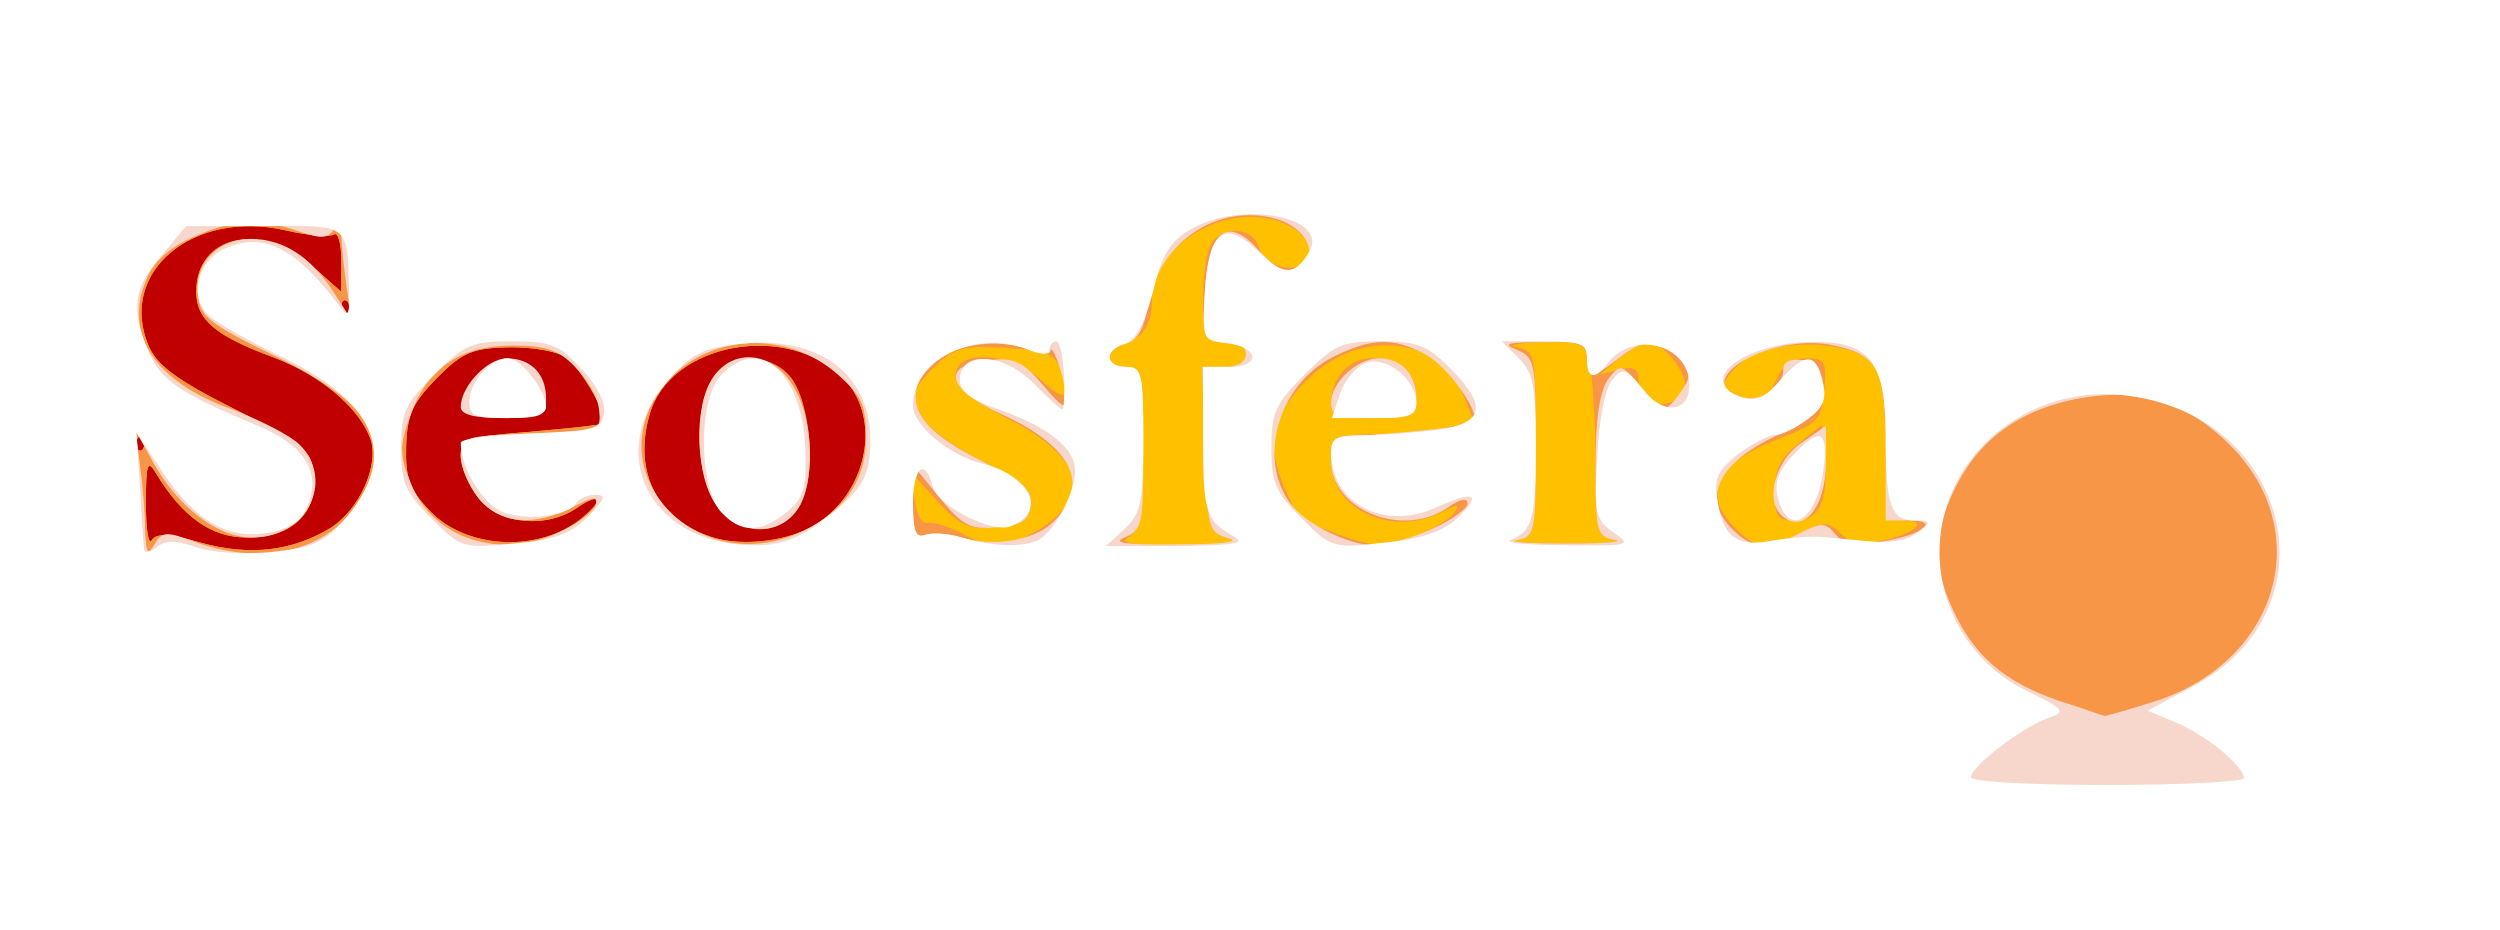 <svg xmlns="http://www.w3.org/2000/svg" version="1.0" width="293px" height="109px" viewBox="0 0 2930 1090" preserveAspectRatio="xMidYMid meet">
<rect x="0" y="0" width="2930" height="1090" fill="#333333" stroke="none"/>
<g id="layer101" fill="#c00000" stroke="none">
<path d="M0 545 l0 -545 1465 0 1465 0 0 545 0 545 -1465 0 -1465 0 0 -545z"/>
</g>
<g id="layer102" fill="#ffc000" stroke="none">
<path d="M0 545 l0 -545 1465 0 1465 0 0 545 0 545 -1465 0 -1465 0 0 -545z m387 74 c34 -21 58 -74 47 -105 -13 -36 -58 -74 -113 -95 -68 -25 -91 -44 -91 -77 0 -66 75 -83 135 -31 l35 31 0 -37 c0 -20 -4 -34 -9 -30 -5 3 -31 1 -56 -5 -109 -25 -197 49 -161 135 10 23 32 40 102 75 82 41 89 48 92 77 4 45 -26 73 -79 73 -41 0 -75 -24 -106 -75 -10 -17 -12 -12 -12 35 0 30 3 50 7 43 5 -8 20 -8 57 3 58 16 107 10 152 -17z m290 -8 c12 -9 23 -20 23 -24 0 -5 -10 -1 -22 7 -36 26 -93 21 -117 -10 -12 -15 -21 -37 -21 -49 0 -21 6 -23 82 -29 45 -4 84 -8 86 -10 6 -6 -25 -61 -43 -76 -10 -8 -38 -13 -67 -13 -44 1 -55 5 -86 36 -29 30 -35 43 -36 81 -1 36 4 50 28 75 41 43 122 49 173 12z m280 3 c60 -38 76 -123 33 -169 -65 -69 -206 -44 -229 42 -19 67 10 123 75 143 35 11 91 4 121 -16z m-790 -101 c-4 -3 -7 0 -7 7 0 7 3 10 7 7 3 -4 3 -10 0 -14z m240 -160 c-4 -3 -7 0 -7 7 0 7 3 10 7 7 3 -4 3 -10 0 -14z"/>
</g>
<g id="layer103" fill="#f79646" stroke="none">
<path d="M0 545 l0 -545 1465 0 1465 0 0 545 0 545 -1465 0 -1465 0 0 -545z m387 74 c34 -21 58 -74 47 -105 -13 -36 -58 -74 -113 -95 -68 -25 -91 -44 -91 -77 0 -66 75 -83 135 -31 l35 31 0 -37 c0 -20 -4 -34 -9 -30 -5 3 -31 1 -56 -5 -109 -25 -197 49 -161 135 10 23 32 40 102 75 82 41 89 48 92 77 4 45 -26 73 -79 73 -41 0 -75 -24 -106 -75 -10 -17 -12 -12 -12 35 0 30 3 50 7 43 5 -8 20 -8 57 3 58 16 107 10 152 -17z m290 -8 c12 -9 23 -20 23 -24 0 -5 -10 -1 -22 7 -36 26 -93 21 -117 -10 -12 -15 -21 -37 -21 -49 0 -21 6 -23 82 -29 45 -4 84 -8 86 -10 6 -6 -25 -61 -43 -76 -10 -8 -38 -13 -67 -13 -44 1 -55 5 -86 36 -29 30 -35 43 -36 81 -1 36 4 50 28 75 41 43 122 49 173 12z m280 3 c60 -38 76 -123 33 -169 -65 -69 -206 -44 -229 42 -19 67 10 123 75 143 35 11 91 4 121 -16z m260 7 c65 -40 52 -86 -37 -131 -43 -22 -60 -36 -60 -50 0 -32 66 -27 102 7 27 26 36 19 20 -17 -8 -17 -21 -21 -79 -23 -34 -2 -48 3 -70 25 -23 24 -25 30 -15 52 7 16 35 37 72 56 50 25 61 35 58 53 -2 18 -11 23 -41 25 -31 3 -42 -2 -68 -30 l-30 -33 3 30 c2 17 8 29 15 28 6 -2 24 4 40 12 37 20 52 19 90 -4z m223 10 c-24 -7 -25 -10 -28 -104 l-3 -97 26 0 c16 0 25 -6 25 -15 0 -9 -9 -15 -25 -15 -24 0 -25 -3 -25 -53 0 -29 5 -58 12 -65 18 -18 46 -14 53 7 7 22 39 33 54 18 17 -17 -6 -44 -43 -51 -65 -12 -136 38 -136 96 0 28 -9 42 -32 51 -24 9 -23 27 2 27 19 0 20 7 20 95 0 79 -3 96 -17 104 -13 8 3 10 62 10 48 -1 70 -4 55 -8z m224 -5 c19 -8 37 -19 41 -26 6 -9 3 -9 -13 -1 -59 32 -132 -1 -132 -59 0 -29 2 -30 48 -31 26 0 64 -3 84 -7 l36 -7 -13 -32 c-20 -47 -68 -68 -122 -54 -45 12 -89 56 -99 97 -4 15 1 41 11 65 10 21 18 39 19 39 1 0 19 7 41 15 51 18 58 18 99 1z m229 7 c-22 -4 -23 -9 -23 -87 0 -46 -3 -98 -6 -115 -6 -30 -8 -31 -58 -30 -28 1 -41 4 -28 6 21 4 22 8 22 113 0 105 -1 109 -22 113 -13 2 13 4 57 4 44 0 70 -2 58 -4z m218 -8 c27 -14 31 -14 46 0 11 11 25 14 47 9 39 -8 58 -24 28 -24 -21 0 -22 -4 -22 -82 0 -46 -4 -88 -8 -95 -24 -38 -134 -39 -168 -2 -16 17 -16 22 -4 29 25 16 40 11 52 -15 7 -17 19 -25 35 -25 22 0 24 4 21 37 -3 35 -6 39 -55 58 -69 26 -88 63 -53 100 27 29 40 31 81 10z m-1944 -112 c-4 -3 -7 0 -7 7 0 7 3 10 7 7 3 -4 3 -10 0 -14z m1807 -59 c6 -14 -26 -54 -43 -54 -5 0 -19 9 -32 19 l-24 20 23 -6 c15 -4 22 -1 22 9 0 34 42 44 54 12z m-1567 -101 c-4 -3 -7 0 -7 7 0 7 3 10 7 7 3 -4 3 -10 0 -14z"/>
<path d="M841 594 c-26 -33 -29 -118 -5 -152 19 -28 65 -29 89 -2 26 29 33 122 11 155 -23 34 -68 34 -95 -1z"/>
<path d="M1560 474 c0 -31 20 -54 48 -54 34 0 52 16 52 47 0 21 -4 23 -50 23 -39 0 -50 -4 -50 -16z"/>
<path d="M2080 576 c0 -26 7 -40 28 -56 l27 -22 3 32 c6 54 -5 80 -33 80 -22 0 -25 -4 -25 -34z"/>
</g>
<g id="layer104" fill="#f7d7cb" stroke="none">
<path d="M0 545 l0 -545 1465 0 1465 0 0 545 0 545 -1465 0 -1465 0 0 -545z m2519 279 c147 -43 197 -195 98 -299 -54 -55 -109 -72 -186 -57 -67 14 -113 49 -140 105 -26 53 -26 90 -2 142 25 54 60 84 123 106 29 9 53 18 54 18 0 1 24 -6 53 -15z m-2288 -188 c80 28 154 9 189 -48 43 -70 17 -115 -100 -172 -74 -36 -85 -45 -88 -69 -5 -38 23 -67 62 -67 38 0 71 21 98 64 l20 31 -6 -40 c-3 -22 -6 -49 -6 -60 0 -15 -2 -17 -9 -6 -7 11 -15 11 -41 2 -46 -16 -78 -14 -126 8 -27 12 -45 29 -53 50 -26 62 10 118 99 150 34 13 70 31 81 42 42 42 9 109 -55 109 -41 0 -87 -35 -117 -89 l-20 -36 5 40 c3 22 6 56 6 75 1 28 3 32 11 18 9 -15 13 -16 50 -2z m428 -14 c19 -9 37 -23 39 -30 3 -11 -3 -10 -26 2 -47 24 -87 20 -111 -10 -12 -15 -21 -37 -21 -50 0 -22 4 -23 83 -26 81 -3 82 -3 79 -28 -1 -14 -14 -36 -28 -50 -19 -20 -35 -25 -73 -25 -62 0 -101 27 -120 82 -13 35 -13 46 0 78 25 67 108 93 178 57z m274 4 c54 -23 82 -61 82 -113 0 -38 -5 -49 -32 -73 -64 -58 -165 -48 -211 20 -67 99 45 215 161 166z m299 -12 c47 -44 27 -89 -57 -128 -67 -30 -73 -59 -15 -64 29 -3 39 2 62 29 23 27 28 30 27 14 0 -20 -17 -67 -18 -53 -1 4 -13 3 -28 -3 -41 -15 -101 -2 -120 27 -24 38 -5 68 67 104 50 25 61 35 58 53 -2 17 -11 23 -39 25 -32 3 -41 -2 -68 -35 l-31 -38 0 44 c0 33 3 42 14 38 8 -3 27 -2 43 3 36 11 82 4 105 -16z m208 17 c-24 -7 -25 -10 -28 -104 l-3 -97 26 0 c16 0 25 -6 25 -15 0 -9 -9 -15 -25 -15 -25 0 -26 -2 -23 -56 4 -74 26 -92 63 -51 29 30 36 32 53 15 17 -17 -3 -45 -38 -53 -68 -15 -133 32 -145 104 -4 27 -13 41 -26 44 -25 7 -25 27 1 27 19 0 20 7 20 95 0 90 -1 96 -22 105 -16 6 2 9 62 8 50 0 75 -3 60 -7z m238 -11 c23 -10 42 -24 42 -30 0 -7 -9 -5 -22 4 -53 38 -138 4 -138 -54 0 -27 1 -27 81 -33 45 -4 84 -9 86 -11 10 -10 -30 -67 -57 -81 -38 -20 -63 -19 -109 4 -63 33 -88 119 -48 172 17 23 68 48 97 48 14 0 44 -8 68 -19z m215 13 c-22 -4 -23 -9 -23 -87 0 -57 5 -88 15 -102 14 -18 15 -18 40 11 24 29 25 29 40 11 19 -25 19 -31 -1 -50 -21 -21 -36 -20 -67 4 -32 25 -37 25 -37 0 0 -18 -6 -20 -52 -19 -42 0 -48 2 -30 9 21 9 22 15 22 114 0 101 -1 105 -22 109 -13 2 13 4 57 4 44 0 70 -2 58 -4z m216 -8 c26 -13 30 -13 42 1 9 11 23 14 53 9 50 -8 72 -25 33 -25 l-27 0 0 -84 c0 -95 -9 -111 -65 -122 -70 -13 -165 42 -105 61 23 7 50 -10 50 -32 0 -9 8 -13 23 -11 17 2 22 10 22 33 0 26 -6 33 -52 55 -70 33 -89 74 -53 110 24 24 41 25 79 5z"/>
<path d="M540 477 c0 -24 31 -57 54 -57 28 0 46 18 46 47 0 21 -4 23 -50 23 -34 0 -50 -4 -50 -13z"/>
<path d="M841 594 c-26 -33 -29 -118 -5 -152 24 -35 70 -30 94 11 24 39 26 113 4 145 -22 31 -67 29 -93 -4z"/>
<path d="M1560 472 c0 -24 31 -52 56 -52 27 0 44 19 44 47 0 21 -4 23 -50 23 -42 0 -50 -3 -50 -18z"/>
<path d="M2087 603 c-18 -18 -6 -63 23 -83 l30 -21 0 43 c0 54 -28 86 -53 61z"/>
</g>
<g id="layer105" fill="#ffffff" stroke="none">
<path d="M0 545 l0 -545 1465 0 1465 0 0 545 0 545 -1465 0 -1465 0 0 -545z m2630 367 c0 -14 -44 -50 -79 -65 l-34 -14 54 -29 c170 -91 113 -321 -84 -341 -95 -10 -185 50 -208 139 -22 82 19 171 97 208 45 22 46 24 23 32 -31 12 -89 56 -89 69 0 5 66 9 160 9 88 0 160 -4 160 -8z m-2401 -271 c19 7 57 9 89 6 47 -5 62 -11 84 -36 65 -73 43 -136 -68 -191 -40 -19 -79 -41 -88 -49 -25 -21 -16 -63 16 -79 45 -21 83 -3 133 63 14 19 15 18 14 -20 -2 -73 0 -71 -100 -70 l-91 0 -29 35 c-33 38 -36 62 -15 112 15 34 35 48 128 87 55 23 74 53 59 93 -7 18 -19 27 -45 32 -48 9 -86 -12 -125 -70 l-31 -47 4 64 c2 35 4 68 5 73 1 5 7 3 15 -3 10 -8 21 -8 45 0z m460 -35 c20 -21 22 -26 9 -26 -9 0 -19 4 -22 9 -10 16 -59 22 -87 11 -24 -10 -49 -52 -49 -81 0 -5 37 -9 83 -11 74 -3 82 -5 85 -24 2 -12 -9 -34 -27 -52 -25 -28 -36 -32 -81 -32 -47 0 -56 4 -91 39 -34 34 -39 44 -39 86 0 40 5 52 35 82 35 35 37 36 97 30 48 -4 66 -11 87 -31z m270 8 c52 -39 61 -53 61 -99 0 -77 -61 -122 -153 -112 -44 5 -57 12 -84 43 -75 85 -22 190 96 193 33 1 53 -6 80 -25z m256 20 c19 -8 45 -55 45 -82 0 -26 -29 -50 -86 -71 -36 -12 -49 -22 -49 -36 0 -34 50 -32 86 4 17 17 32 31 34 31 2 0 3 -18 2 -40 -1 -22 -5 -40 -9 -40 -4 0 -8 4 -8 10 0 6 -10 6 -27 -1 -61 -23 -133 13 -133 66 0 23 41 58 80 68 58 14 78 57 34 74 -22 8 -85 -24 -91 -47 -9 -35 -23 -22 -23 21 0 31 3 40 14 36 8 -3 27 -2 43 3 35 10 67 12 88 4z m230 -6 c-32 -18 -35 -28 -35 -115 l0 -83 31 0 c38 0 35 -24 -5 -28 -26 -3 -27 -5 -24 -59 4 -72 23 -87 62 -49 29 29 43 30 60 2 26 -42 -79 -62 -139 -27 -24 14 -33 29 -44 74 -10 38 -21 57 -33 60 -24 7 -23 27 2 27 18 0 20 7 20 85 0 74 -3 87 -22 105 l-22 20 85 0 c68 -1 80 -3 64 -12z m262 -20 c31 -29 22 -34 -22 -14 -61 29 -125 -3 -125 -64 0 -17 6 -20 39 -20 21 0 59 -3 85 -6 56 -8 60 -28 15 -73 -26 -26 -38 -31 -81 -31 -45 0 -54 4 -89 39 -34 34 -39 44 -39 86 0 41 5 52 35 82 35 35 37 36 97 29 43 -4 69 -13 85 -28z m184 16 c-21 -15 -23 -22 -19 -89 2 -42 9 -79 17 -89 13 -16 16 -15 36 10 24 31 55 28 55 -5 0 -47 -66 -65 -96 -25 -15 20 -24 18 -24 -6 0 -17 -7 -20 -50 -20 l-50 0 20 20 c17 17 20 33 20 103 0 85 -4 100 -30 110 -8 3 21 6 65 6 76 1 78 0 56 -15z m234 5 c11 0 39 3 61 5 27 3 49 0 60 -9 18 -14 18 -14 -2 -15 -28 0 -34 -17 -34 -100 0 -90 -20 -112 -95 -109 -77 4 -127 47 -73 65 16 5 27 0 44 -20 29 -33 42 -33 50 0 5 21 2 31 -17 45 -13 10 -31 19 -39 19 -8 0 -28 11 -44 23 -25 21 -28 28 -22 60 7 38 24 49 66 40 14 -2 34 -4 45 -4z"/>
<path d="M550 471 c0 -23 25 -51 45 -51 16 0 45 38 45 57 0 9 -15 13 -45 13 -38 0 -45 -3 -45 -19z"/>
<path d="M845 600 c-26 -29 -27 -130 -1 -159 46 -51 99 -3 100 92 1 40 -3 52 -23 68 -30 24 -53 24 -76 -1z"/>
<path d="M1571 460 c6 -16 20 -32 31 -35 23 -8 58 20 58 47 0 15 -8 18 -49 18 l-50 0 10 -30z"/>
<path d="M2084 584 c-5 -18 0 -32 17 -50 33 -35 42 -30 36 17 -8 59 -41 80 -53 33z"/>
</g>


</svg>
